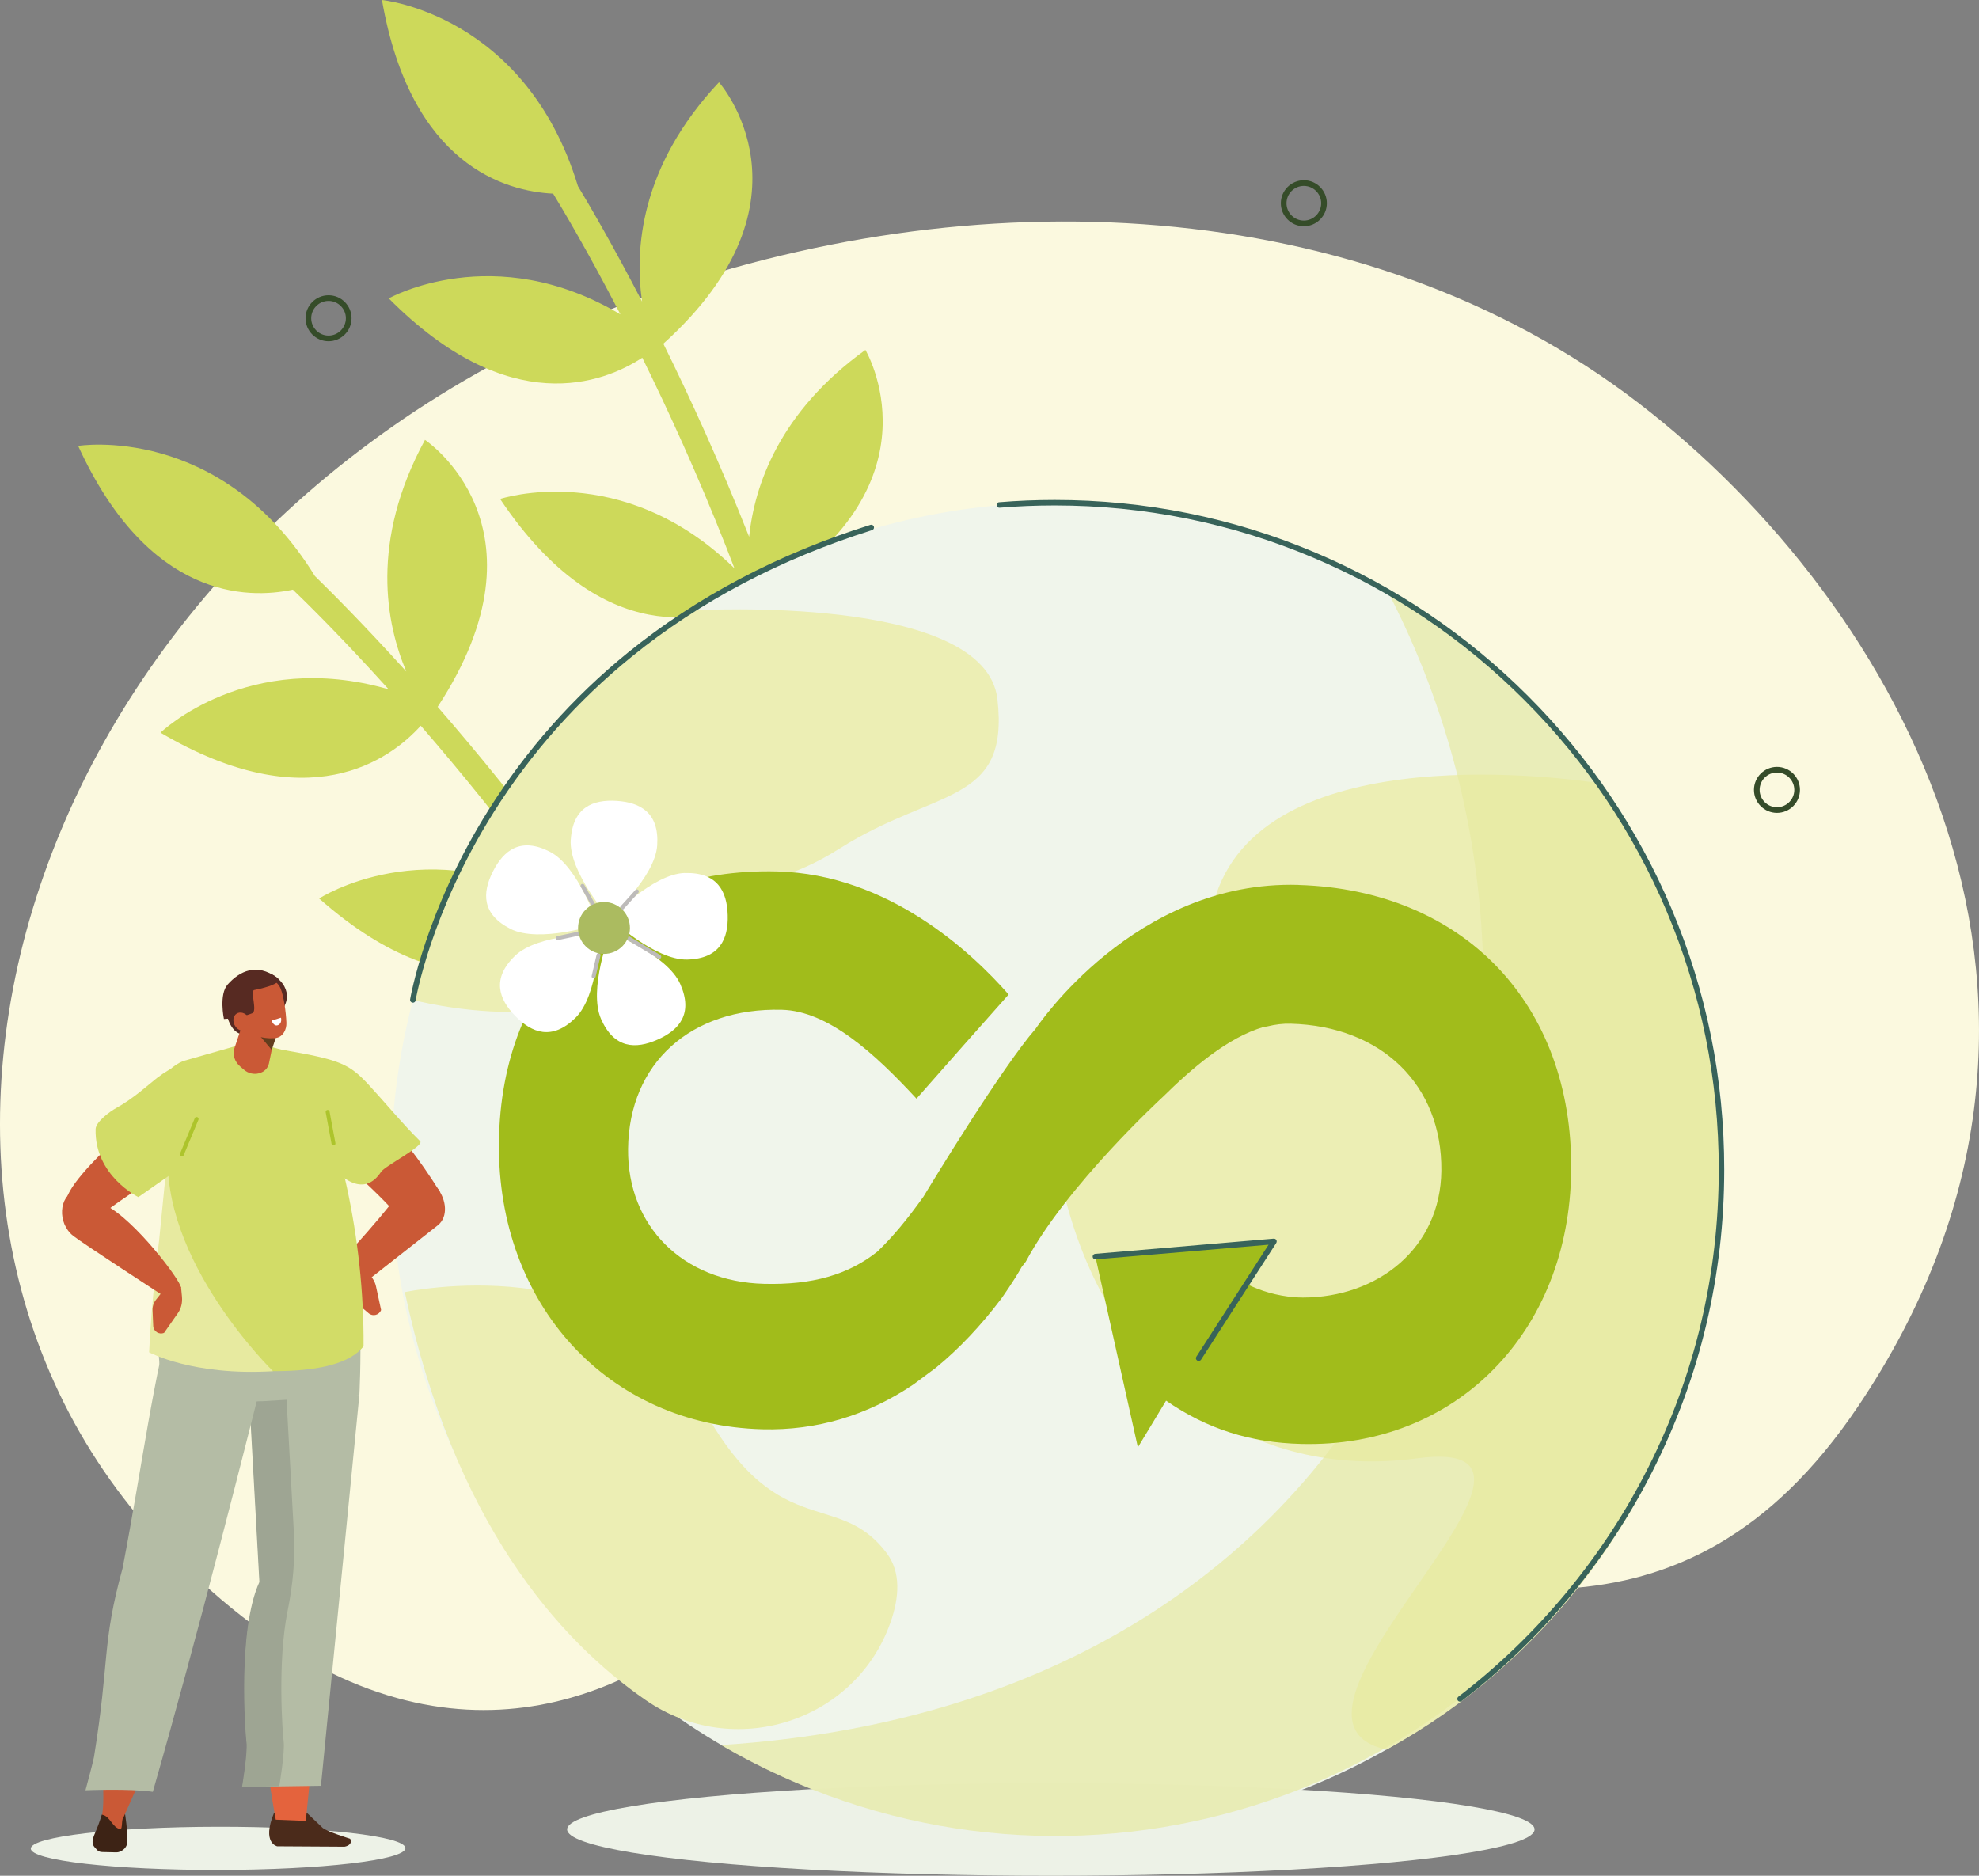 <svg xmlns="http://www.w3.org/2000/svg" viewBox="0 0 296.78 281.31"><rect x="0" y="0" width="296.78" height="281.31" fill="#808080" stroke="none"/><g style="isolation: isolate;"><g id="Ebene_2" data-name="Ebene 2"><g id="Ebene_1-2" data-name="Ebene 1"><path d="M195.53,33.93c-1.9,0-3.45-1.55-3.45-3.45s1.55-3.45,3.45-3.45,3.45,1.55,3.45,3.45-1.55,3.45-3.45,3.45ZM195.53,27.88c-1.44,0-2.6,1.17-2.6,2.6s1.17,2.6,2.6,2.6,2.6-1.17,2.6-2.6-1.17-2.6-2.6-2.6Z" style="fill: #354c29;"></path><ellipse cx="32.72" cy="277.2" rx="28.09" ry="3.24" transform="translate(-.35 .04) rotate(-.07)" style="fill: #edf2e7;"></ellipse><path d="M45.98,271.84l2.41,2.29c.65.56,4.12,1.63,4.12,1.63h0c.37.71-.28,1.09-.84,1.19l-10.1-.06s-2.35-.45-.49-4.97c1.87.78,4.48,1.33,4.89-.08Z" style="fill: #4b2b1b; fill-rule: evenodd;"></path><path d="M18.71,271.78s.51,2.89.34,4.71c-.03.31-.24.65-.56.91-.32.26-.71.41-1.06.4-.74-.02-1.58-.04-2.1-.05-.32,0-.59-.12-.77-.31-.1-.12-.23-.26-.36-.4-.6-.67-.25-1.43.21-2.51.48-1.11.85-2.37.85-2.37,1.94-1.31,3.43-.39,3.43-.39Z" style="fill: #3d2315; fill-rule: evenodd;"></path><g><path d="M245.65,60.39c39.69,30.43,73.17,91,32.94,150.61-26.12,38.7-59.49,27.59-93.42,19.06-28.06-7.05-57.66-1.55-81.36,15.54-16.01,11.55-44.61,21.7-78.44-13.04C-26.99,178.77,4.24,78.53,95.64,44.84c49.93-18.4,108.62-16.18,150.01,15.55Z" style="fill: #fbf9df;"></path><path d="M115.71,129.44c-10.69,12.48-11.41,24.41-10.22,32.09-4.94-8.64-10.09-16.61-15.05-23.75,20.96-22.59,4.74-38.56,4.74-38.56-10.13,12.28-10.92,23.87-9.75,31.54-.02-.03-.05-.06-.07-.1-6.94-9.46-13.76-17.79-19.73-24.65,17.7-27.04-1.9-40.04-1.9-40.04-8.3,15.28-5.82,27.63-2.8,34.74-6.43-7.11-11.39-12.06-13.7-14.31-14.16-23-35.51-19.53-35.51-19.53,10.5,22.95,25.31,23.03,32.2,21.56,1.81,1.73,7.16,6.97,14.36,14.95-21.2-6.12-34.21,6.5-34.21,6.5,22.18,13.07,34.42,4.06,39.03-1.04,5.84,6.73,12.49,14.87,19.26,24.1.7.96,1.41,1.94,2.13,2.94-20.51-11.64-36.63-1.13-36.63-1.13,20.85,18.46,35.22,9.34,39.7,5.48,5.21,7.5,10.6,15.94,15.74,25.08-19.8-11.05-35.55-1.2-35.55-1.2,19.29,17.73,34.13,10.19,39.51,6.18,10.61,19.94,20.12,44.16,23.25,67.93.13,1.03-.23,1.18.8,1.04.21-.03.4-.09.58-.17.71-.34,1.15-1.11,1.04-1.93-3.22-24.49-12.55-48.01-23.46-68.43,22.55-22.61,6.24-39.28,6.24-39.28Z" style="fill: #cdd95a;"></path><path d="M141.96,86.94c-13.51,9.36-17.24,20.71-18.04,28.44-2.59-9.61-5.53-18.63-8.52-26.8,26.01-16.52,14.38-36.1,14.38-36.1-12.92,9.3-16.63,20.32-17.44,28.03-.01-.04-.03-.07-.04-.11-4.31-10.91-8.79-20.7-12.82-28.85,23.98-21.66,8.34-39.21,8.34-39.21-11.91,12.67-12.65,25.25-11.53,32.89-4.41-8.51-7.95-14.56-9.62-17.32C78.81,2.07,57.28,0,57.28,0c4.32,24.86,18.63,28.7,25.67,29.04,1.31,2.14,5.16,8.56,10.09,18.11-18.95-11.3-34.74-2.4-34.74-2.4,18.13,18.28,32.26,12.67,38.02,8.9,3.94,8,8.31,17.55,12.51,28.2.44,1.11.87,2.24,1.31,3.38-16.88-16.47-35.14-10.4-35.14-10.4,15.48,23.15,31.69,17.98,37,15.38,3.13,8.58,6.21,18.11,8.86,28.25-16.34-15.72-34.08-10.19-34.08-10.19,14.16,22.05,30.42,18.52,36.64,16.01,5.2,21.99,8.24,47.83,5.23,71.61-.13,1.03-.52,1.08.5,1.21.21.03.41.02.6-.02.77-.15,1.39-.78,1.5-1.61,3.11-24.5.06-49.63-5.31-72.14,27.56-16.14,16.02-36.41,16.02-36.41Z" style="fill: #cdd95a;"></path><path d="M266.48,121.91c-1.9,0-3.45-1.55-3.45-3.45s1.55-3.45,3.45-3.45,3.45,1.55,3.45,3.45-1.55,3.45-3.45,3.45ZM266.48,115.86c-1.44,0-2.6,1.17-2.6,2.6s1.17,2.6,2.6,2.6,2.6-1.17,2.6-2.6-1.17-2.6-2.6-2.6Z" style="fill: #354c29;"></path><path d="M49.27,51.18c-1.9,0-3.45-1.55-3.45-3.45s1.55-3.45,3.45-3.45,3.45,1.55,3.45,3.45-1.55,3.45-3.45,3.45ZM49.27,45.13c-1.44,0-2.6,1.17-2.6,2.6s1.17,2.6,2.6,2.6,2.6-1.17,2.6-2.6-1.17-2.6-2.6-2.6Z" style="fill: #354c29;"></path><circle cx="158.64" cy="175.38" r="99.99" transform="translate(-77.55 163.54) rotate(-45)" style="fill: #f0f5eb;"></circle><path d="M240.2,117.52c-4.43-.7-49.86-7.28-57.83,16.65-8.37,25.11-29.45,20.93-22.26,46.87,7.2,25.95,27.28,41.01,52.39,37.67,28.86-3.85-26.36,38.99-4.56,43.68,48.15-26.39,67.92-92.47,32.26-144.87Z" style="fill: #eceeb4;"></path><path d="M104.14,91.53s43.63-2.55,45.44,13.35c1.81,15.9-9.24,13.23-23.71,22.4-14.47,9.17-20.88,1.89-29.07,15.83-8.19,13.94-34.89,6.85-34.89,6.85,0,0,5.66-34.62,42.23-58.43Z" style="fill: #eceeb4;"></path><path d="M60.71,193.78s32.09-6.88,43.81,15.72c11.72,22.6,20.93,13.39,28.46,23.44,2.12,2.82,1.92,6.55.54,10.44-5.31,14.96-23.57,20.62-36.64,11.62-13.2-9.09-28.84-26.82-36.17-61.21Z" style="fill: #eceeb4;"></path><ellipse cx="157.59" cy="274.36" rx="72.54" ry="6.95" style="fill: #edf2e7;"></ellipse><path d="M244.29,225.74c-27.81,47.71-88.45,63.78-136.16,35.97,105.58-6.78,135.53-104.1,100.13-172.71,47.71,27.81,63.84,89.03,36.02,136.74Z" style="fill: #e7eaa0; mix-blend-mode: multiply; opacity: .68;"></path><path d="M194.74,132.71c-24.6-.74-39.26,21.36-39.43,21.57h0c-5.02,5.76-15.37,22.77-16.81,25.16-2.47,3.48-4.74,6.18-6.92,8.26-4.38,3.49-9.79,5.03-17.02,4.84-12.11-.31-20.49-8.64-20.37-20.24.13-12.83,9.4-21.21,23.06-20.86,6.91.18,13.81,6.43,20.19,13.33,4.24-4.84,10.17-11.51,13.82-15.62-5.55-6.33-18.03-18.03-34.7-18.46-24.7-.64-41.48,15.71-41.74,40.68-.25,24.31,16.36,42.38,39.51,42.98,8.14.21,15.76-2.06,22.68-6.74l3.33-2.48c3.43-2.8,6.72-6.27,9.83-10.38.08-.12,1.99-2.81,3.03-4.72l.64-.83c6.1-11.43,20.53-24.68,20.53-24.68,4.3-4.23,9.66-8.9,15.15-10.51.19-.02.39-.04.59-.09,1.14-.28,2.29-.42,3.43-.39,13.66.35,22.74,9.21,22.61,22.04-.12,11.6-9.52,19.03-20.77,19.03-.45,0-.88-.03-1.32-.05-2.56-.23-4.88-.89-7.04-1.95l4.02-6.41-26.77,2.28,6.37,28.59,4.23-7c6.16,4.26,12.65,6.3,20.26,6.49,11.61.3,21.66-3.88,28.84-11.18,7.19-7.27,11.52-17.66,11.65-29.84.26-24.97-16.17-42.07-40.87-42.81Z" style="fill: #a1bc1b;"></path><path d="M179.75,204.11c-.08,0-.15-.02-.22-.07-.19-.12-.25-.38-.12-.57l10.83-16.8-25.93,2.2c-.23.02-.43-.15-.45-.38-.02-.23.15-.43.38-.45l26.77-2.28c.16-.01.31.06.39.2.08.13.08.3,0,.44l-11.28,17.51c-.08.12-.21.19-.35.19Z" style="fill: #38635a;"></path><path d="M218.95,255.2c-.12,0-.25-.06-.33-.16-.14-.18-.1-.44.08-.58,11.88-9.1,21.71-20.96,28.43-34.28,7.05-13.97,10.62-29.04,10.62-44.8,0-13.44-2.63-26.48-7.83-38.76-5.02-11.86-12.2-22.51-21.34-31.65-9.15-9.15-19.79-16.33-31.65-21.34-12.28-5.19-25.32-7.83-38.76-7.83-2.75,0-5.53.11-8.27.34-.23.02-.43-.15-.44-.38s.15-.43.38-.44c2.75-.23,5.56-.34,8.33-.34,13.55,0,26.7,2.65,39.08,7.89,11.96,5.06,22.69,12.3,31.91,21.52,9.22,9.22,16.46,19.96,21.52,31.91,5.24,12.38,7.89,25.53,7.89,39.08,0,15.89-3.6,31.09-10.71,45.17-6.78,13.43-16.69,25.38-28.67,34.56-.07.06-.16.09-.25.09Z" style="fill: #38635a;"></path><g><path d="M85.59,125.93c-.31,4.85,5.76,11.74,5.76,11.74,0,0,6.9-6.06,7.21-10.91.31-4.85-2.5-6.42-6.08-6.65-3.58-.23-6.57.97-6.88,5.81Z" style="fill: #fff;"></path><path d="M86.29,152.66c3.48-3.39,3.58-12.57,3.58-12.57,0,0-9.18-.11-12.66,3.28-3.48,3.39-2.44,6.44.07,9.01,2.51,2.57,5.53,3.68,9,.29Z" style="fill: #fff;"></path><path d="M76.56,139.31c4.34,2.19,13.06-.69,13.06-.69,0,0-2.87-8.72-7.2-10.91-4.34-2.19-6.88-.22-8.5,2.99-1.62,3.2-1.69,6.42,2.65,8.61Z" style="fill: #fff;"></path><path d="M102.7,130.92c-4.86.14-11.15,6.82-11.15,6.82,0,0,6.67,6.31,11.53,6.17,4.86-.14,6.16-3.09,6.05-6.67-.1-3.59-1.57-6.45-6.43-6.31Z" style="fill: #fff;"></path><path d="M102.02,147.59c-1.96-4.44-10.52-7.76-10.52-7.76,0,0-3.32,8.56-1.36,13,1.96,4.44,5.18,4.54,8.46,3.09,3.28-1.45,5.38-3.89,3.42-8.33Z" style="fill: #fff;"></path><path d="M98.86,143.8c-.05,0-.11-.01-.16-.04l-4.68-2.84c-.14-.09-.19-.27-.1-.42.09-.14.27-.19.42-.1l4.68,2.84c.14.09.19.27.1.42-.06.09-.16.15-.26.15Z" style="fill: #bdbbba;"></path><path d="M93.3,136.42c-.07,0-.15-.03-.2-.08-.12-.11-.13-.31-.02-.43l2.2-2.43c.11-.12.31-.13.43-.02.12.11.13.31.02.43l-2.2,2.43c-.06.07-.14.1-.23.1Z" style="fill: #bdbbba;"></path><path d="M88.98,136.01c-.11,0-.21-.06-.26-.15l-1.62-2.85c-.08-.15-.03-.33.11-.41.15-.08.33-.03.41.11l1.62,2.85c.08.15.03.33-.11.41-.05.03-.1.04-.15.04Z" style="fill: #bdbbba;"></path><path d="M83.66,140.99c-.14,0-.27-.1-.3-.24-.03-.16.07-.33.23-.36l3.2-.68c.16-.03.33.07.36.23s-.07.33-.23.36l-3.2.68s-.04,0-.06,0Z" style="fill: #bdbbba;"></path><path d="M89.03,146.73s-.05,0-.07,0c-.16-.04-.27-.2-.23-.36l.74-3.19c.04-.16.2-.27.36-.23.16.04.27.2.23.36l-.74,3.19c-.03.14-.16.24-.3.24Z" style="fill: #bdbbba;"></path><circle cx="90.58" cy="139.17" r="3.89" style="fill: #abbb60;"></circle></g><path d="M41.36,272.91s-4.95-25.34-.5-35.47l-4.24-34.42,16.12.87-6.88,69.19-4.5-.18Z" style="fill: #e4633d; fill-rule: evenodd;"></path><path d="M53.89,209.23l-5.76,58.59-11.76.17s.87-5.1.66-6.71c-.2-1.61-1.32-16.91,1.94-24.01l-1.58-28.68,16.49.63Z" style="fill: #b4bca5; fill-rule: evenodd;"></path><path d="M38.9,237.27l-1.58-28.68,5.59.22,1.16,21c.22,3.91-.14,7.85-.93,11.73-1.56,7.67-.77,18.32-.6,19.65.2,1.61-.66,6.71-.66,6.71l-5.58.08s.87-5.1.66-6.71c-.2-1.61-1.32-16.91,1.94-24.01Z" style="fill: #9ea593; fill-rule: evenodd;"></path><path d="M29.44,186.04l21.98,1.35c3.59,1.26,2.47,21.87,2.47,21.87l-14.43.88c-6.71-.04-14.57,5.34-15.57-5.83-1.14-12.76,5.54-18.28,5.54-18.28Z" style="fill: #b4bca5; fill-rule: evenodd;"></path><path d="M15.39,265.19s.04.05.26.32c-.38,2.78.06,3.87-.32,6.66,1.18.16,1.54,2,2.73,2.14.33.04.14-1.53.45-1.73l3.27-7.35-6.39-.02Z" style="fill: #ca5936;"></path><path d="M42.15,195.69c-6.1,24.23-12.2,48.46-19.23,73.03-3.5-.51-10.1-.23-10.1-.23,0,0,1.17-4.34,1.27-4.96,2.39-14.78,1.14-16.87,4.29-28.32,3.16-16.5,4.39-27.82,8.07-41.24,5.87.39,9.71,1.48,15.54,2.01.08,0,.17.02.25.03.07.07.14.14-.1-.32Z" style="fill: #b4bca5;"></path><path d="M52.23,191.11l.45,2.86c.09.57.38,1.09.82,1.47l1.79,1.52c.62.53,1.58.27,1.86-.5h0l-.77-3.56c-.17-.79-.66-1.53-1.37-2.07l-1.18-.91-1.6,1.2Z" style="fill: #ca5936;"></path><path d="M24.73,201.98s13.69-1.09,17.29-1.16l-17.44-4.26s-.11,3.82.15,5.42Z" style="fill: #a1bc1b; fill-rule: evenodd;"></path><path d="M49.84,190.51s6.39-6.67,10.25-11.86c4.02-5.4,8.85,2.55,5.54,5.13-1.36,1.06-12,9.43-12,9.43l-3.8-2.7Z" style="fill: #ca5936; fill-rule: evenodd;"></path><path d="M45.14,158.17l-6.19-1.59-2.37-.05-9.15,2.61c-3.1,1.32-4.69,4.78-3.69,8.05l1.27,10.14c-.72,9-.54,16.82-.49,24.21,0,1.33.97,2.48,2.28,2.71,9.04,1.61,23.76,2.82,27.72-2.35.12-16.12-3.69-33-9.39-43.73Z" style="fill: #d2dc67; fill-rule: evenodd;"></path><path d="M40.94,205.64s-17.1-16.63-15.7-33.53l-1.37,13.84s-1.16,9.14-1.51,16.86c0,0,6.58,3.57,18.58,2.83Z" style="fill: #e7eaa0; fill-rule: evenodd;"></path><path d="M52.08,171.72c-.1,0-.19-.05-.24-.14-.03-.05-2.87-5.18-3.68-6.46-.08-.13-.04-.3.09-.38.13-.08.3-.04.38.09.82,1.3,3.58,6.28,3.7,6.49.07.13.03.3-.11.37-.04.02-.09.03-.13.03Z" style="fill: #e8e9ea;"></path><path d="M44.9,162.05c8.13-.54,14.91,6.91,21.03,16.62.5.79-4.62,5.55-5.31,4.73-4.96-5.87-11.53-10.93-11.53-10.93l-4.18-10.41Z" style="fill: #ca5936; fill-rule: evenodd;"></path><path d="M42.26,157.43c8.7,1.49,10.07,2.07,13.03,5.26,2.47,2.67,5.16,5.94,7.72,8.46.68.67-5.29,3.71-5.86,4.59-4.94,7.5-13.43-9.63-13.43-9.63l-1.45-8.68Z" style="fill: #d2dc67; fill-rule: evenodd;"></path><path d="M28.75,163c2.12,13.54,1.76,7.65-13.53,19.14-.84.63-1.67-2.62-2.79-2.26-1.49.47-2.46,1.07-2.52.62-.53-3.89,16.96-17.85,16.96-17.85l1.88.35Z" style="fill: #ca5936; fill-rule: evenodd;"></path><path d="M27.92,159.26s-2.16.68-4.37,2.4c-1.26.98-3.56,3.11-6.1,4.5-.94.51-3.08,2.08-3.11,3.17-.18,7,6.41,10.2,6.41,10.2l13.12-9.17-5.95-11.1Z" style="fill: #d2dc67; fill-rule: evenodd;"></path><path d="M27.13,193.09c-.03-1.05-6.9-10.15-11.32-12.35-2.13-1.06-3.46-2.41-4.57-2.09-2.35.67-2.71,4.77-.25,6.7,1.49,1.17,13.3,8.85,13.3,8.85l2.85-1.1Z" style="fill: #ca5936; fill-rule: evenodd;"></path><path d="M50.01,171.78c-.14,0-.26-.1-.29-.24l-.88-4.74c-.03-.16.08-.31.24-.34.16-.03.31.08.34.24l.88,4.74c.03.16-.08.31-.24.34-.02,0-.04,0-.05,0Z" style="fill: #adc42c;"></path><path d="M27.26,173.44s-.08,0-.11-.02c-.15-.06-.22-.24-.16-.39l2.22-5.33c.06-.15.24-.22.39-.16.15.06.22.24.16.39l-2.22,5.33c-.05.11-.16.18-.27.18Z" style="fill: #adc42c;"></path><path d="M25.18,192.66l-1.79,2.27c-.36.45-.54,1.02-.51,1.6l.1,2.34c.04.81.88,1.34,1.63,1.02h0l2.09-2.99c.46-.66.67-1.52.59-2.41l-.14-1.48-1.97-.35Z" style="fill: #ca5936;"></path><path d="M42.31,151.45s2.06-2.46-.81-4.85c-2.86-2.39-3.02,3.57-2.92,3.64.09.07,3.73,1.21,3.73,1.21Z" style="fill: #572a22; fill-rule: evenodd;"></path><path d="M34.03,152.2s.52,3.04,2.82,2.99c2.3-.05,2-6.67,2-6.67l-4.82,3.68Z" style="fill: #572a22; fill-rule: evenodd;"></path><path d="M41.57,153.55s-.68,3.25-1.24,5.94c-.15.72-.72,1.28-1.5,1.48-.78.2-1.63,0-2.24-.54-.2-.17-.39-.34-.58-.5-.84-.72-1.17-1.79-.85-2.74.82-2.44,2.31-6.89,2.31-6.89l4.1,3.24h0Z" style="fill: #ca5936; fill-rule: evenodd;"></path><polygon points="41.35 155.66 40.75 157.46 39.04 155.43 41.35 155.66" style="fill: #633d1d; fill-rule: evenodd;"></polygon><path d="M35.44,149.88c-.22-.95.36-1.9,1.3-2.12,1-.24,2.26-.54,3.26-.77.94-.22,1.73.41,2.1,1.31.43,1.06.79,3.4.85,5.12.03.97-.49,2-1.43,2.22-1,.24-4.22-.02-4.93-1.76-.54-1.32-.82-2.62-1.15-4.01h0Z" style="fill: #ca5936; fill-rule: evenodd;"></path><path d="M33.58,152.82s-.78-3.68.57-5.18c1.81-2.02,4.34-3.24,7.36-1.04,0,0,1.64.85-3.39,1.88-.64.13.51,3.16-.29,3.48-1.08.44-2.46.76-4.25.86h0Z" style="fill: #572a22; fill-rule: evenodd;"></path><path d="M35.27,153.89c.43.67,1.23.92,1.78.56.55-.36.64-1.2.21-1.87-.43-.67-1.23-.92-1.78-.56-.55.36-.64,1.2-.21,1.87Z" style="fill: #ca5936; fill-rule: evenodd;"></path><path d="M42.13,152.63l-1.4.43s.32.96.97.68c.65-.29.44-1.1.44-1.1Z" style="fill: #fff; fill-rule: evenodd;"></path><path d="M61.91,150.37s-.04,0-.07,0c-.22-.04-.38-.25-.34-.47.02-.13,2.22-13.23,11.79-28.47,5.62-8.95,12.65-16.88,20.89-23.57,10.3-8.36,22.53-14.81,36.35-19.15.22-.07.45.05.52.27.07.22-.05.45-.27.52-13.71,4.31-25.84,10.7-36.05,18.99-8.17,6.63-15.14,14.49-20.71,23.35-9.49,15.1-11.67,28.06-11.69,28.19-.03.2-.21.35-.41.35Z" style="fill: #38635a;"></path></g></g></g></g></svg>